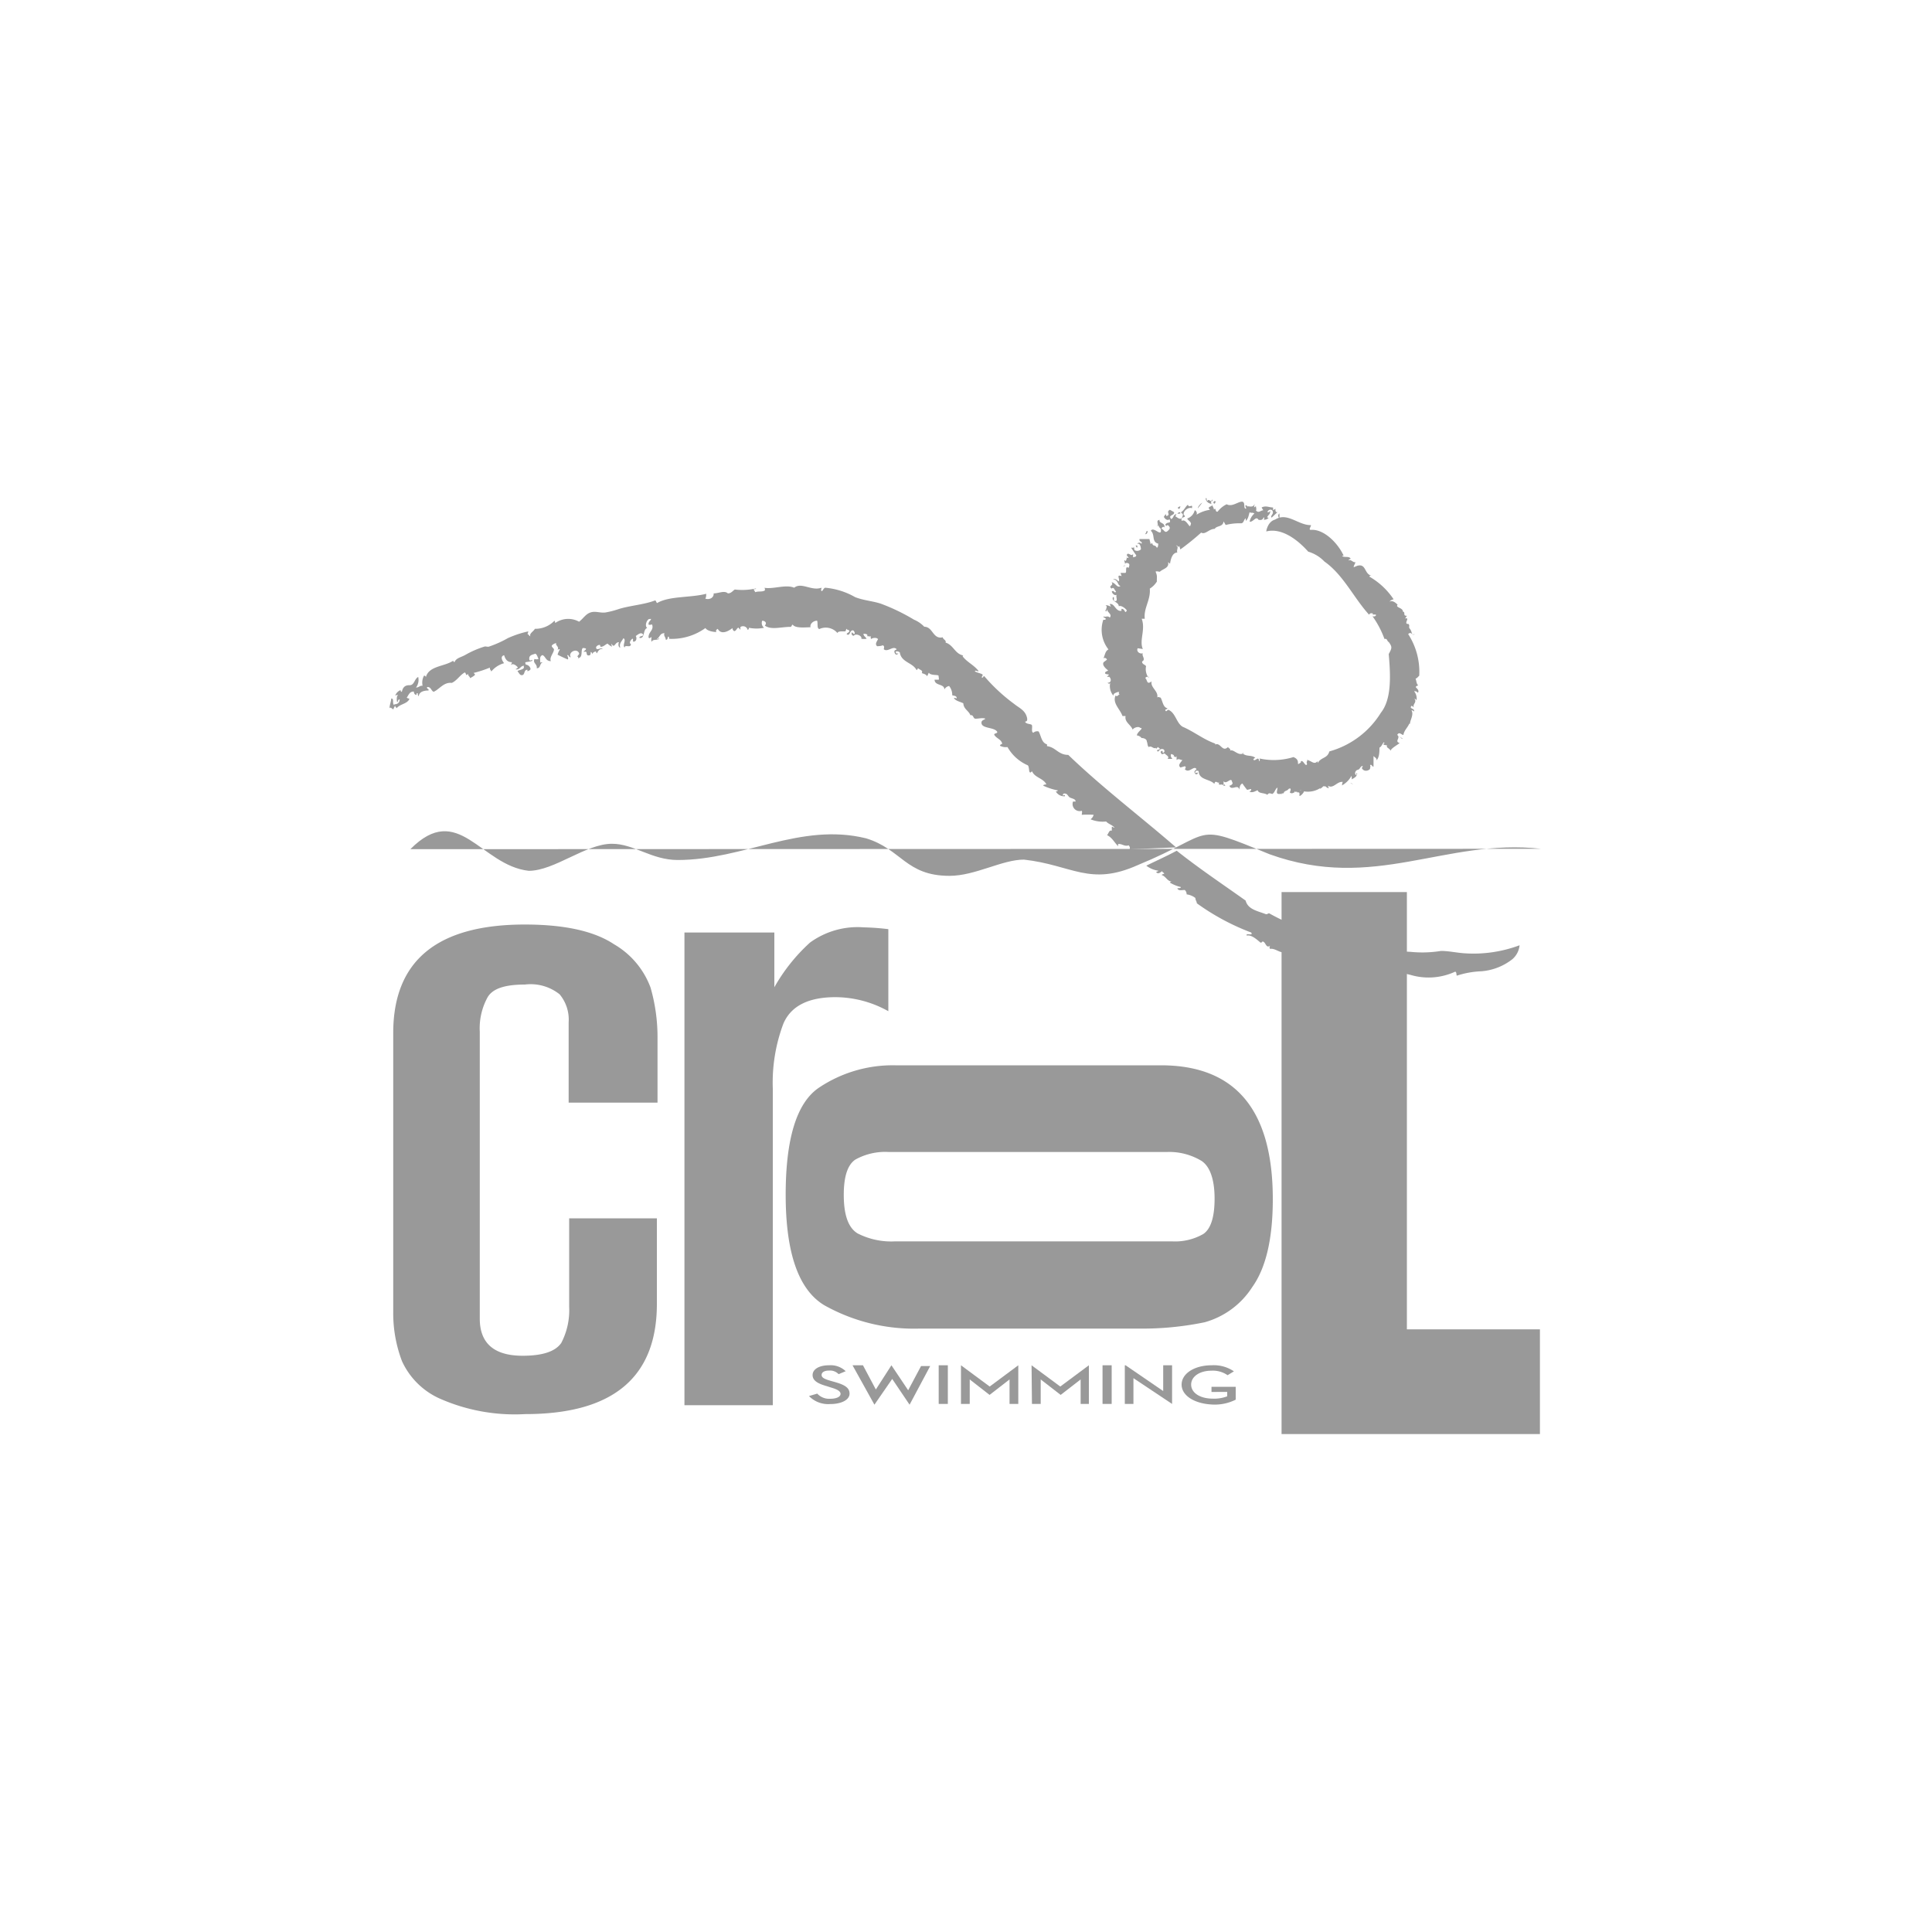 <?xml version="1.0" encoding="UTF-8"?> <svg xmlns="http://www.w3.org/2000/svg" id="Layer_1" data-name="Layer 1" viewBox="0 0 150 150"><defs><style>.cls-1,.cls-2{fill:#999;}.cls-2{fill-rule:evenodd;}</style></defs><path class="cls-1" d="M31.86,65.93c3.74-3.77,5.45,1.26,9.19,1.68,2,0,4.42-2.1,6.46-2.1,1.71,0,3.07,1.26,5.11,1.26,5.11,0,9.53-2.94,14.63-1.68C70,65.93,70.32,68,73.72,68c2,0,4.08-1.26,5.78-1.26,3.75.42,5.1,2.1,8.85.42,6.12-2.52,4.08-3.36,10.21-.84,8.16,2.94,13.61-1.26,21.09-.42"></path><path class="cls-1" d="M101.21,71h6.31v34h10.32v4.7H101.21Z"></path><path class="cls-1" d="M119.56,111.34H99.5V69.26h9.73v33.95h10.33Zm-16.63-3.43h13.2v-1.26H105.8V72.7h-2.87Z"></path><path class="cls-1" d="M30.53,101.91V80.21q0-8.43,10.22-8.43,4.62,0,6.92,1.53a6.49,6.49,0,0,1,2.84,3.37,13.93,13.93,0,0,1,.54,3.93v5h-6.9V79.37a3.06,3.06,0,0,0-.7-2.17,3.61,3.61,0,0,0-2.7-.76c-1.54,0-2.51.31-2.9,1a5,5,0,0,0-.6,2.67v22.27c0,1.92,1.12,2.88,3.33,2.88,1.57,0,2.55-.34,3-1a5.5,5.5,0,0,0,.61-2.81V94.59H51v6.64q0,8.56-10.22,8.56a14.41,14.41,0,0,1-6.65-1.21,5.85,5.85,0,0,1-2.92-2.9A10.46,10.46,0,0,1,30.53,101.91Z"></path><path class="cls-1" d="M60.12,72.4v4.25a13.88,13.88,0,0,1,2.77-3.47A6.28,6.28,0,0,1,67.07,72a18.54,18.54,0,0,1,1.9.14v6.37a8.45,8.45,0,0,0-4.1-1.09q-3.17,0-4.05,2.06A13,13,0,0,0,60,84.52V109.1H53.14V72.4Z"></path><path class="cls-1" d="M88.34,103.15H71.44A14.24,14.24,0,0,1,64,101.34c-2-1.2-3-4.06-3-8.58q0-6.49,2.52-8.27a10.28,10.28,0,0,1,6-1.78H90.13q8.69,0,8.69,10.39,0,4.59-1.59,6.82a6.43,6.43,0,0,1-3.7,2.74A23.81,23.81,0,0,1,88.34,103.15ZM90.6,89.44H69a4.77,4.77,0,0,0-2.59.59q-.9.6-.9,2.73c0,1.57.35,2.56,1.07,3a5.75,5.75,0,0,0,2.9.62H91a4.42,4.42,0,0,0,2.42-.57c.58-.39.88-1.3.88-2.75s-.34-2.47-1-2.92A4.85,4.85,0,0,0,90.6,89.44Z"></path><path class="cls-1" d="M63.45,108.2a1.26,1.26,0,0,0,1,.4c.49,0,.81-.15.81-.38s-.32-.37-.73-.49l-.31-.1c-.67-.19-1.13-.41-1.13-.87s.52-.76,1.27-.76a1.69,1.69,0,0,1,1.3.46l-.55.23a.92.92,0,0,0-.74-.28c-.36,0-.58.13-.58.34s.22.32.71.46l.32.09c.69.2,1.14.41,1.14.9s-.64.81-1.5.81a2.08,2.08,0,0,1-1.65-.62Z"></path><path class="cls-1" d="M66.19,106H67l1,1.88L69.21,106h0l1.3,1.94,1-1.88h.71l-1.6,3h0l-1.35-2-1.38,2h0Z"></path><path class="cls-1" d="M72.88,106h.71V109h-.71Z"></path><path class="cls-1" d="M74.61,106h0l2.23,1.65L79.06,106h0v3h-.68v-1.9l-1.55,1.2h0l-1.54-1.2V109h-.68Z"></path><path class="cls-1" d="M80.09,106h0l2.23,1.65L84.54,106h0v3H83.9v-1.9l-1.55,1.2h0l-1.55-1.2V109h-.68Z"></path><path class="cls-1" d="M85.6,106h.71V109H85.6Z"></path><path class="cls-1" d="M88,107V109h-.67v-3h.06l2.92,2V106H91v3h0Z"></path><path class="cls-1" d="M91.74,107.5c0-.86,1-1.5,2.33-1.5a2.77,2.77,0,0,1,1.73.47l-.49.3a2,2,0,0,0-1.25-.35c-.93,0-1.58.46-1.58,1.08s.66,1.09,1.69,1.09a2.83,2.83,0,0,0,1.11-.18v-.34H94.06v-.4h1.88v1a3.63,3.63,0,0,1-1.77.38C92.77,109,91.74,108.37,91.74,107.5Z"></path><path class="cls-1" d="M99.63,40.33c.26,0-.1-.26.17-.09C99.76,40.35,99.7,40.43,99.63,40.33Z"></path><path class="cls-1" d="M99,40.34c.93-.6,1.8.44,2.76.43.11,0-.21.36,0,.37,1-.09,2.1,1,2.56,2l-.12,0c.09.19.54,0,.66.23,0,.06-.12,0-.16.15.2-.13.35.19.53.12,0,.12-.13.25-.13.4l.27-.11c.71-.21.54.63,1.1.76-.07,0-.13,0-.15.08a5.62,5.62,0,0,1,1.88,1.76.57.57,0,0,0-.32.18c.25-.11.46.07.63.24-.2.23.41.22.41.53h-.07c.36,0,0,.34.38.33l-.14.21c.41-.1-.08.35.17.42l.08,0c.15.11,0,.26.11.36l0,0c.23.29.09.54.39.43-.2.19-.24-.26-.51,0a5.39,5.39,0,0,1,.86,3.23c-.13.12-.17.2-.29.23.07.11.06.41.21.52,0,0-.17.06-.19.12s.33.25.16.46a.28.28,0,0,0-.29-.12.87.87,0,0,1,.19.7s-.06-.11-.16-.12c.21.29-.17.42-.05.67l-.16-.13c-.29.26.34.21.14.46,0-.09-.11-.09-.17-.12.21.36-.1.76-.11,1.06,0,0-.06,0-.06,0-.11.29-.39.5-.45.87-.15,0-.33-.29-.48,0,.3.22-.25.5.19.63-.24.19-.65.4-.72.61,0-.19-.4-.26-.24-.42l-.28-.06c-.08-.13.16-.07,0-.19-.07.09-.22.4-.33.41,0,.32,0,.75-.23,1,.07-.21-.29-.29-.23-.4l0,.87c-.1.06-.16-.24-.27-.09.06.09,0,.17,0,.26s-.41.31-.61,0c-.1-.1.14-.15,0-.21-.19.09-.14.23-.34.3l0,0c-.14,0-.33.29-.11.42.1,0-.11-.19.06-.14,0,.23-.24.37-.44.46.05-.09,0-.17,0-.28a1.84,1.84,0,0,1-.74.75c0,.17,0-.33.1-.26-.46-.12-.76.57-1.19.28,0,0,.08.23.07.19-.21,0-.25-.23-.36-.11,0-.15-.15.08-.28.14s0-.06.07-.1a1.77,1.77,0,0,1-1.36.32c0,.09-.25.37-.35.36l0-.23c-.1-.13-.34,0-.36-.15-.2.28.81-.28.53-.06-.08-.18-.38.38-.34.08-.2,0-.39.27-.58.08,0,0,.15-.32,0-.3s-.08.11-.31.18l-.14.09c0,.22-.27,0-.16.22,0-.19-.43.1-.39-.26l.05-.29c-.12,0-.21.3-.32.42a.28.28,0,0,1,0-.13c0,.43-.29-.06-.47.26-.25-.18-.67-.07-.76-.36-.22.1-.43.23-.65.1,0,0,.12,0,.15-.13s-.18,0-.32,0c0,0-.24-.3-.36-.49-.22.09-.2.33-.25.47-.08-.47-.62.14-.76-.3.09,0,.34-.14.21-.28-.06-.46-.44.24-.66-.07l0,.37c-.06-.25-.48.07-.34-.27-.14.09-.29-.23-.38.11-.36-.4-1.19-.28-1.22-1-.08,0-.21-.09-.26.09s.2-.06.19.07-.12.07-.14.11c-.11-.13-.21-.2.05-.41-.2-.34-.58.37-.91,0,.09-.12.09-.18,0-.23l-.34.1c-.22-.19,0-.36.15-.58-.15,0-.29-.15-.45,0l0-.36c0,.25-.19.05-.28.06h.09c0-.1-.14-.14-.23-.17-.07.13,0,.29.1.38-.13,0-.22,0-.38,0,.17-.18-.1-.28-.18-.38s-.25.07-.28,0-.16-.17,0-.23,0,.16.13.13.13-.29-.11-.29-.28.38-.39.09c.09,0,.17-.07.26-.09L89.9,58l-.15.15c0-.06,0-.06,0-.09-.21.12-.34-.2-.56-.06-.11-.08-.09-.31-.15-.42h0c0-.19-.21-.28-.41-.28l0,0a.52.52,0,0,0-.36-.2c0-.28.6-.58.25-.59-.13-.15-.52,0-.58.14-.13-.38-.65-.58-.55-1.06-.1,0-.13,0-.24,0-.19-.54-.8-1-.54-1.59.14.13.21-.06.33-.11-.23-.06.14-.22-.2-.15-.18.08-.28.09-.3.27a1.15,1.15,0,0,1-.24-1c-.06.12-.14.07-.21,0,.31,0,.3-.3.14-.46l-.19,0,.16-.16c-.07-.07-.42,0-.26-.23l.2-.1c-.19-.16-.49-.41-.36-.64l.26-.2c0-.09-.21-.23-.28-.06.15-.39.16-.61.4-.74a2.45,2.45,0,0,1-.4-2.3l.15,0c.16-.17-.24-.15-.11-.26.12.08.32-.09.46.09.21-.24-.17-.4-.19-.59-.17-.07.09.17-.14.08-.06,0,.23-.35,0-.46.12,0,.32.06.42.13l-.09-.21c.37-.09.46.61.91.52v-.15c.32,0,.23.45.42.13-.11-.18-.46-.43-.63-.33,0-.35-.6-.35-.45-.71.19,0-.06.31.18.31s0-.38.12-.5c-.16.12-.38-.11-.39-.25.19-.14.21.22.33,0-.14-.1-.15-.39-.35-.22-.3-.24.22-.23,0-.49.28,0,.45.5.69.28-.25-.06-.16-.48-.57-.5.12-.08.3,0,.41.15.2-.1-.24-.59.25-.41L87,44.48c.1,0,.19,0,.36,0s-.07-.6.27-.39c0-.06.18-.34-.12-.38s0,.32-.34.24c.33,0,.12-.29.12-.46l.13.07c0-.1.13-.22,0-.36a.15.15,0,0,0,.21.1l-.15-.19c.08-.33.37.17.49-.11v.29c0-.07.24,0,.25-.18-.14-.17-.27-.4-.37-.54s.23.09.17-.18l.06.32a.41.41,0,0,0,.5-.06c0-.15-.06-.52-.29-.42a.19.19,0,0,1,.33,0c.11-.24-.19-.12-.15-.38.16,0,.51,0,.77,0l.1.4.11-.1c.07.33.22.09.36.37.1,0,.11-.18.12-.31-.54-.13-.23-.7-.58-1,.22-.39.9.61.77-.18-.13,0-.19-.42-.31-.16.23-.13-.14-.45.22-.51-.07.29.46.2.37.6-.07-.13-.21,0-.22.09.19.07.26.36.46.19s.24-.26.09-.42-.17.17-.25-.1c.2-.27.47,0,.32-.41-.15.14-.34,0-.44-.18l.14-.22.06.16c.39-.12-.08-.31.27-.49l.32.18c.08.29-.52.2-.21.54.21-.12.14-.35.4-.38l-.09.17c.08,0,.45.42.56,0,.08-.2,0-.16-.12-.31.31-.23.33-.44.54-.59.1.32.4-.16.31.27-.2-.12-.69.16-.64.5.32.28-.29.09-.15.48.26-.14.44.22.61.41.07,0,.09-.14.11-.21-.09-.22-.17-.17-.3-.38a.9.9,0,0,0,.59-.65c.15.06.22.29.11.37a2.67,2.67,0,0,1,1.08-.4c-.36-.3.36-.21.1-.47-.22,0-.48-.24-.43-.44.13,0,0,.17.13.22.09-.25.35.26.4-.11-.31.23.07.48.1.79.19-.23.06.22.29.15a1.92,1.92,0,0,1,.7-.57c.4.23.86-.19,1.17-.2s.11.49.29.54-.19-.36.12-.23l0,.07c.08-.09.54.19.61-.31l-.07.38s.1-.06.15-.1c0,.13.07.24,0,.32.19.26.37,0,.57,0l-.13-.22c.34-.17.57,0,.89,0l0,.21.2-.11c-.07.21.09.36.21.2l-.52.49c-.13-.15.16-.25.09-.48s-.37-.15-.42.06c.12,0,.12,0,.22-.1,0,.3-.16.29-.24.5.05,0,.13.08.15,0a.47.47,0,0,1-.42.18c.13-.12-.06-.19,0-.28,0,.27-.19.35-.41.28-.18-.33-.42.22-.68.15a1.14,1.14,0,0,1,.37-.63c-.18-.12-.19,0-.37-.1-.07.21-.1.52-.3.67l0-.2c-.18.12-.14.4-.39.39a4.15,4.15,0,0,0-1.17.13L95,40.48c-.06.46-.53.31-.69.58-.44,0-.74.48-1.05.29a19.75,19.75,0,0,1-1.62,1.31l-.08-.3c0,.25-.18-.08-.25,0,.26.09,0,.35.1.54-.4,0-.52.54-.57.87l-.15-.13c.1.47-.37.5-.64.75-.09,0-.28-.07-.33,0,.16.35.08.42.1.76a1.7,1.7,0,0,1-.55.55c.08.89-.49,1.5-.39,2.34h-.24c.32.83-.21,1.69.09,2.35l-.4-.06c-.12.22.12.47.4.39-.11.21.26.47-.06.64,0,.22.21.22.31.36a1.14,1.14,0,0,0,.2.91v-.09c-.09,0-.25,0-.25.13.16.1.08.54.48.23-.11.49.55.75.44,1.26.09-.1.16,0,.26,0,.17.3.18.75.53.83,0,.09-.23.07-.15.19s.13-.1.25-.06c.54.25.59,1,1.07,1.3.89.38,1.64,1,2.54,1.31l0,.08c.41-.21.55.64,1,.18,0,.11.26.14.14.29.31-.15.62.45,1.07.2a.11.11,0,0,0-.1,0c.31.29.69.11,1,.35,0,0-.12.05-.15.14.13.21.42-.35.44.13.08,0,.09-.22,0-.22a5.17,5.17,0,0,0,2.67-.1c.66.25.09.78.58.41,0,.09,0-.18,0-.08.18-.15.36.48.48.22-.09-.28.06-.17,0-.34.41.13.55.39.82.11v.15c.28-.49.75-.34.91-.91a6.86,6.86,0,0,0,4-3c.84-1.06.76-2.87.61-4.56.27-.49.27-.55,0-.94.06,0,.09,0,.14,0-.32.09-.17-.3-.47-.23a7.27,7.27,0,0,0-.94-1.78c.09.08.35,0,.26-.12h-.26l.06-.06c-.09-.06-.27-.06-.31.08-1.19-1.3-2-3.1-3.47-4.13a2.87,2.87,0,0,0-1.26-.77c-.89-1-2.11-1.86-3.25-1.57C98.29,41.33,98.39,40.5,99,40.34Z"></path><path class="cls-1" d="M99.33,40.34c0-.17-.2-.28,0-.48A2.67,2.67,0,0,1,99.33,40.34Z"></path><path class="cls-1" d="M94.32,39.1s-.09,0-.11-.06.08-.18.15-.12S94.33,39,94.32,39.1Z"></path><path class="cls-1" d="M93,39.47c0-.14.19-.36.35-.45Z"></path><path class="cls-1" d="M91.57,39.52c-.16-.05-.17-.12,0-.19S91.57,39.45,91.57,39.52Z"></path><path class="cls-1" d="M91.65,39.85a.29.29,0,0,1-.27,0C91.44,39.92,91.57,39.63,91.65,39.85Z"></path><path class="cls-1" d="M89.1,41.27c0,.06-.06.25-.22.19C89,41.48,89,41.08,89.1,41.27Z"></path><path class="cls-1" d="M88.35,42.41s-.06,0-.06.09-.14-.11-.1-.17Z"></path><polygon class="cls-1" points="95.14 60.99 94.99 61.02 95.05 60.89 95.14 60.99"></polygon><path class="cls-1" d="M104.85,60.82c.1-.13.14.09.16.1S105,60.74,104.85,60.82Z"></path><polygon class="cls-1" points="108.89 57.34 108.86 57.37 108.64 57.17 108.89 57.34"></polygon><path class="cls-2" d="M89,67.21c.79-.39,1.6-.75,2.36-1.16,1.71,1.36,3.55,2.59,5.35,3.87.18.7.95.81,1.58,1.06.15,0,.14-.07.25-.07a15.23,15.23,0,0,0,2.84,1.24c-.09.06-.24.06-.24.21s.31-.15.45,0a.29.29,0,0,0,.2-.24c.16,0,.26.08.41.1,2.37.63,4.44,1.56,7.31,1.68a9,9,0,0,0,2.37-.07c.58,0,1.21.14,1.78.18a10.22,10.22,0,0,0,4.32-.62,1.63,1.63,0,0,1-.57,1.09,4.46,4.46,0,0,1-2.41.93,7,7,0,0,0-1.89.34c-.06-.08,0-.27-.13-.31a4.92,4.92,0,0,1-3.47.25,9.51,9.51,0,0,1-1.37-.42s0-.08.07-.13c-.4,0-.52.22-.93.17,0-.08.06-.1.07-.17a2.72,2.72,0,0,1-.79.13,1,1,0,0,0-.14-.38c-.42.82-1.22.15-2,.15,0,0,0-.09.06-.15a5.19,5.19,0,0,1-2.23-.23,11,11,0,0,0-1.37-.31c0-.13.12-.19.14-.31-.16.13-.82.21-1-.11-.69.15-.93-.33-1.43-.26,0-.11-.06-.11,0-.21s-.09.09-.21,0-.15-.26-.28-.34-.1.1-.24.06c-.26-.22-.7-.63-1.06-.54-.09-.18.25-.07.34-.1s0-.13,0-.14a18.1,18.1,0,0,1-4.22-2.27c0-.15-.11-.23-.11-.41a1.36,1.36,0,0,0-.68-.28.46.46,0,0,0-.14-.34c-.26,0-.42.07-.55-.07s.25,0,.24-.16a3,3,0,0,1-.86-.35s.07-.06.14-.07c-.36-.06-.44-.41-.76-.51,0-.06.13-.07.18-.11s-.12-.09-.14-.17-.23.23-.41.11.1-.08.1-.17A1.94,1.94,0,0,1,89,67.21Z"></path><path class="cls-2" d="M87.7,65.94c.06-.13,0-.22-.07-.31-.28.1-.46-.07-.69-.1s-.09.12-.14.16c-.28-.28-.46-.67-.85-.85.12-.11.16-.43.37-.34v-.31c.13,0,.1.08.21.07-.17-.22-.48-.28-.65-.48a2.47,2.47,0,0,1-1.21-.17.62.62,0,0,0,.24-.35,7.72,7.72,0,0,0-.92,0c0-.15.05-.18,0-.31a.55.55,0,0,1-.68-.72c.1,0,.12,0,.2,0,0-.21-.27-.22-.44-.31s-.17-.33-.45-.31c-.05,0-.11.06-.1.14s.16-.15.16.07a.73.73,0,0,1-.71-.38.16.16,0,0,0,.17-.07A4.81,4.81,0,0,1,81,61c0-.08.13-.09.24-.1-.23-.48-.9-.52-1.1-1-.11,0-.07.1-.17.07s-.05-.43-.17-.55A3.35,3.35,0,0,1,78.22,58a.94.94,0,0,1-.58-.1c0-.12.14-.1.17-.17-.09-.35-.47-.4-.62-.69,0-.13.23-.07.24-.21-.21-.4-1.23-.23-1.23-.72,0-.19.16-.19.31-.31-.21-.09-.53,0-.76,0s-.13-.32-.41-.27c-.13-.36-.52-.46-.55-.93-.25-.12-.56-.17-.72-.38,0-.08.15,0,.21,0,0-.21-.2-.19-.35-.24a1.1,1.1,0,0,0-.24-.72.53.53,0,0,0-.37.27c0-.47-.75-.26-.76-.76h.31c.06,0,0-.19,0-.3s-.63,0-.75-.24c-.06.07-.08.19-.14.27-.07-.14-.24-.18-.41-.24.1-.22-.13-.24-.24-.34s-.07.1-.17.1c-.31-.59-1.19-.59-1.3-1.37a.37.37,0,0,0-.31-.07c0,.2.07.17.2.14-.11.17-.25.12-.3-.07s.1-.17.17-.24c-.28-.32-.69.26-1,0,0-.1.08-.22-.07-.31a1.25,1.25,0,0,1-.45.07c-.2-.17,0-.39.07-.55-.11-.14-.41-.11-.55,0,0-.11-.05-.13,0-.23-.11.05-.15,0-.3,0,.1-.14-.12-.2-.28-.18,0,.17.17.24.24.38a1.06,1.06,0,0,1-.41,0c.1-.22-.45-.45-.58-.23-.09,0-.19-.07-.17-.21s.1.07.2.07,0-.27-.1-.28c-.28,0-.19.46-.48.31,0-.12.17-.12.2-.24s-.17-.08-.2-.17-.06.13-.1.17-.58-.06-.62.14a1.19,1.19,0,0,0-1.41-.31c-.21-.06-.09-.45-.17-.65-.29,0-.58.25-.51.51-.38,0-1.18.1-1.38-.2-.09,0-.07.15-.17.17-.75,0-1.51.26-2-.1.2-.22,0-.37-.2-.38a.47.47,0,0,0,.14.55,2.88,2.88,0,0,1-1.17,0s0,.13-.1.17a.37.37,0,0,0-.55-.24.25.25,0,0,0,0,.2c-.12,0-.08-.13-.18-.13S57.16,49,57,49a.27.27,0,0,1-.13-.24c-.3.24-.87.56-1.14.07-.06,0-.21.15-.1.24-.23,0-.73-.08-.86-.31A4.47,4.47,0,0,1,52,49.6c-.12,0,0-.14-.1-.17s0,.26-.21.24c0-.21-.19-.3-.1-.51-.37,0-.36.32-.58.44.06.1.12-.11.17,0-.15.13-.51,0-.59.24a.6.6,0,0,1,0-.35c-.05-.08-.15.16-.24,0,0-.46.43-.54.28-1-.13,0-.15.05-.28,0,0-.23.11-.25.18-.38s-.11,0-.11-.06c-.21.06-.39.54-.17.71-.35.08-.16.88-.61.76,0-.16.28-.09.3-.24-.15-.26-.43,0-.58.1.1.15.06.44-.18.44-.07,0,0-.21-.06-.23s-.35.33-.14.41c0,.36-.48,0-.48.28-.21-.18.16-.6-.1-.73-.1.22-.36.41-.24.73-.15,0-.18-.29-.1-.42-.24,0-.26.2-.41.28a.18.18,0,0,1-.14-.14c-.08,0,0,.14,0,.21a1.39,1.39,0,0,1-.34-.24c-.16.06-.26.2-.45.24s-.07-.14-.17-.14-.22.07-.27.17c0,.38.41-.06.51.17-.17-.09-.36.11-.44.31a.14.14,0,0,1-.07-.14c-.1,0-.24.07-.28.17s0-.12-.14-.13c0,.15,0,.28-.17.27s-.12-.17-.17-.27a.23.23,0,0,0-.2,0c0-.09.13-.12.17-.21s-.14-.09-.24-.1c-.17.16,0,.61-.25.75s0-.12-.17-.06c0-.1.11-.15.14-.25-.15-.5-.91-.1-.65.28-.17,0-.13-.14-.24-.17s.11.24,0,.34c-.28-.12-.54-.24-.79-.37a1.53,1.53,0,0,1,.17-.39c0-.09-.11,0-.17,0,.15-.23-.2-.34-.1-.51-.09,0-.33.12-.35.21s.16.21.17.27c0,.28-.38.63-.24.92-.41,0-.39-.35-.65-.47-.23.09-.19.29-.17.58.1,0,.09-.05.17,0-.23.06-.13.46-.45.44.06-.34-.33-.38-.17-.72a.42.42,0,0,0,.31,0c-.07-.14-.11-.33-.24-.41-.2.08-.48.09-.48.38s.19.06.24.13-.28.12-.45.14-.07.11-.06.2a.42.42,0,0,1,.37.32c0,.12-.13.15-.24.2V52c-.29,0-.18.35-.38.41s-.27-.16-.37-.27.42-.11.48-.31a.2.2,0,0,1,0-.14c-.26,0-.28.26-.54.28s.06-.08.06-.14-.31-.34-.47-.24.06-.09,0-.18c-.36,0-.5-.25-.59-.54-.35.09-.12.48,0,.62a1.94,1.94,0,0,0-1,.65c0-.11-.14-.14-.1-.31a9,9,0,0,1-1.24.41c-.1,0,.11.07.07.17a1.52,1.52,0,0,1-.38.24c0-.14-.15-.14-.14-.31a.11.11,0,0,0-.1.07c-.1,0-.07-.18-.17-.2-.38.21-.58.61-1,.81-.64-.07-.95.49-1.41.69-.21-.08-.19-.39-.51-.37-.05.17.2.16.1.27-.31,0-.72.08-.75.45a.26.26,0,0,1-.07-.24c-.09,0-.11,0-.1.13-.14,0-.2-.11-.21-.26-.35,0-.4.28-.55.47.05.06.15.06.21.1-.17.4-.74.39-1,.73,0-.06-.1-.09-.1-.17s-.11.13-.14.23-.23-.23-.31-.06c0-.22.12-.51.14-.76.22,0,.09.32.17.45s.07,0,.07,0c.24,0,.41-.12.41-.38-.13,0-.12.13-.17.21s-.09-.38,0-.51-.11,0-.17,0a.71.71,0,0,1,.41-.42c0,.11.05.11.1.14.06-.3.2-.53.59-.52s.38-.5.68-.64a1,1,0,0,1-.17.82c.23,0,.28-.16.51-.14a1.12,1.12,0,0,1,.11-.78.12.12,0,0,1,.14.13c.22-.89,1.41-.83,2.09-1.27.11,0,.07.09.13.1.15-.35.47-.36.86-.58a7.24,7.24,0,0,1,1.51-.65c.11,0,.24.05.35,0a8.5,8.5,0,0,0,1.44-.65,7.9,7.9,0,0,1,1.58-.52,1,1,0,0,1-.07.21c.09,0,.12.15.23.17-.11-.21.25-.38.35-.58a2.05,2.05,0,0,0,1.51-.62c.05,0,.05.11.07.17a1.74,1.74,0,0,1,1.85-.1c.34-.26.5-.59.89-.72s.74.06,1.17,0A6.78,6.78,0,0,0,48,47.3c.85-.28,2-.35,2.85-.68.1,0,.09.16.17.2.94-.56,2.61-.4,3.81-.72,0,.13,0,.27-.07.38.32.1.67-.06.65-.41.4,0,.83-.25,1.1,0,.27,0,.37-.2.54-.3a4.8,4.8,0,0,0,1.62-.08c.11.05-.09.05-.14.05s.07.15.11.24c.2-.1.57,0,.75-.15,0-.09,0-.2-.07-.2.7.14,1.67-.28,2.34,0,.57-.46,1.34.28,2.12,0,0,.13-.07.17,0,.25s.14-.2.28-.25a5.67,5.67,0,0,1,2.33.73c.66.26,1.36.3,2,.51a15.23,15.23,0,0,1,2.57,1.24,2.37,2.37,0,0,1,.8.55c.68,0,.66,1,1.44.82,0,.16.3.23.21.41.62.18.73.89,1.39,1,0,0-.06,0-.06.07.34.45.89.68,1.23,1.13,0,.1-.2-.07-.27,0s.35.16.52.24,0,.15,0,.27c.15.05.09-.11.2-.1a13.78,13.78,0,0,0,2.33,2.16c.41.33.89.5,1,1.13,0,0,0,.06,0,.11s-.07.13-.17.13c.1.2.39.16.51.24s-.07.57.14.62a.44.44,0,0,1,.41-.1c.2.35.22.88.65,1,0,.06,0,.07,0,.14.69.09.87.68,1.65.68,2.64,2.54,5.59,4.77,8.37,7.18Z"></path></svg> 